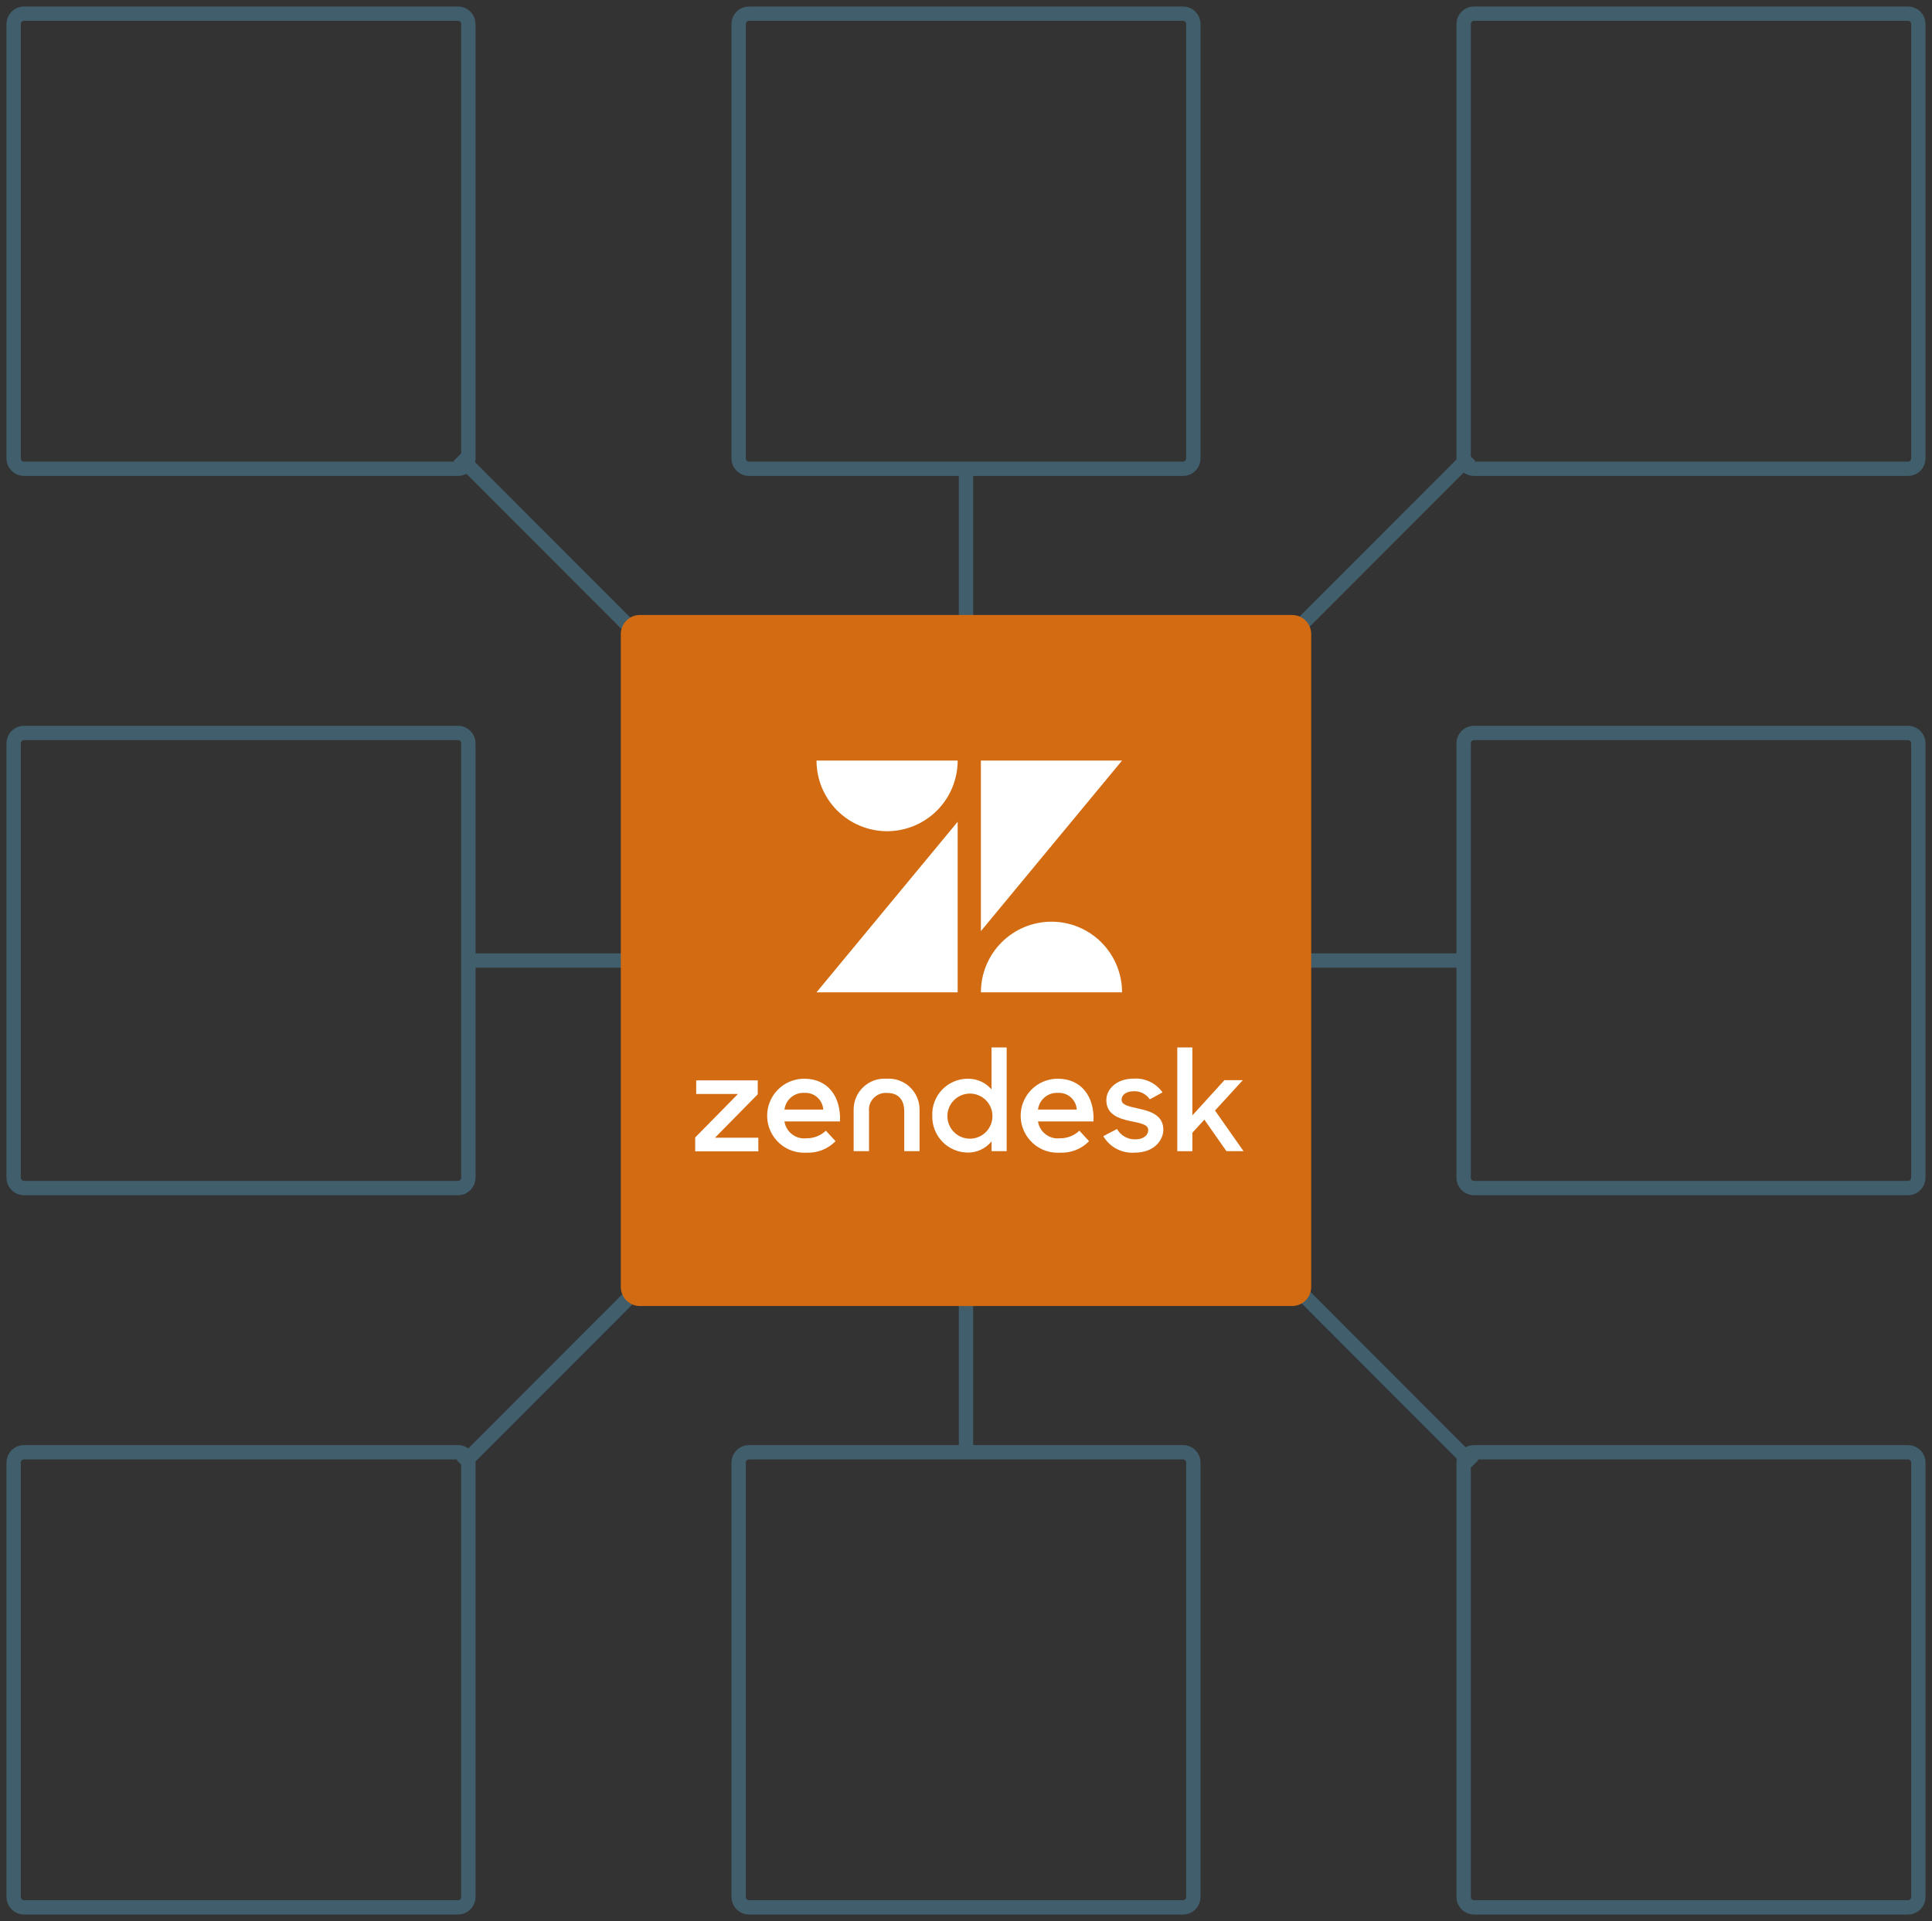 <svg width="358" height="356" viewBox="0 0 358 356" fill="none" xmlns="http://www.w3.org/2000/svg">
<rect x="0" y="0" width="358" height="356" fill="#333333" stroke="none"/>
<g clip-path="url(#clip0_549_49284)">
<path d="M86.789 178H136.87" stroke="#415E6C" stroke-width="2.659" stroke-miterlimit="10"/>
<path d="M221.129 178H270.033" stroke="#415E6C" stroke-width="2.659" stroke-miterlimit="10"/>
<path d="M179 86.875V135.827" stroke="#415E6C" stroke-width="2.659" stroke-miterlimit="10"/>
<path d="M84.99 84.484L138.669 138.216" stroke="#415E6C" stroke-width="2.659" stroke-miterlimit="10"/>
<path d="M272.434 84.484L218.756 138.216" stroke="#415E6C" stroke-width="2.659" stroke-miterlimit="10"/>
<path d="M179 269.124V220.172" stroke="#415E6C" stroke-width="2.659" stroke-miterlimit="10"/>
<path d="M273.006 271.513L219.328 217.781" stroke="#415E6C" stroke-width="2.659" stroke-miterlimit="10"/>
<path d="M85.562 271.513L139.241 217.781" stroke="#415E6C" stroke-width="2.659" stroke-miterlimit="10"/>
<mask id="mask0_549_49284" style="mask-type:luminance" maskUnits="userSpaceOnUse" x="0" y="0" width="358" height="356">
<path d="M0 0H358V356H0V0Z" fill="white"/>
</mask>
<g mask="url(#mask0_549_49284)">
<path d="M84.873 2.531H4.445C3.387 2.531 2.529 3.39 2.529 4.449V84.957C2.529 86.016 3.387 86.874 4.445 86.874H84.873C85.931 86.874 86.788 86.016 86.788 84.957V4.449C86.788 3.39 85.931 2.531 84.873 2.531Z" stroke="#415E6C" stroke-width="2.659" stroke-miterlimit="10"/>
<path d="M219.213 2.531H138.785C137.727 2.531 136.869 3.39 136.869 4.449V84.957C136.869 86.016 137.727 86.874 138.785 86.874H219.213C220.271 86.874 221.128 86.016 221.128 84.957V4.449C221.128 3.39 220.271 2.531 219.213 2.531Z" stroke="#415E6C" stroke-width="2.659" stroke-miterlimit="10"/>
<path d="M353.552 2.531H273.124C272.067 2.531 271.209 3.39 271.209 4.449V84.957C271.209 86.016 272.067 86.874 273.124 86.874H353.552C354.61 86.874 355.468 86.016 355.468 84.957V4.449C355.468 3.39 354.61 2.531 353.552 2.531Z" stroke="#415E6C" stroke-width="2.659" stroke-miterlimit="10"/>
<path d="M84.873 135.828H4.445C3.387 135.828 2.529 136.686 2.529 137.745V218.253C2.529 219.312 3.387 220.171 4.445 220.171H84.873C85.931 220.171 86.788 219.312 86.788 218.253V137.745C86.788 136.686 85.931 135.828 84.873 135.828Z" stroke="#415E6C" stroke-width="2.659" stroke-miterlimit="10"/>
<path d="M353.552 135.828H273.124C272.067 135.828 271.209 136.686 271.209 137.745V218.253C271.209 219.312 272.067 220.171 273.124 220.171H353.552C354.61 220.171 355.468 219.312 355.468 218.253V137.745C355.468 136.686 354.61 135.828 353.552 135.828Z" stroke="#415E6C" stroke-width="2.659" stroke-miterlimit="10"/>
<path d="M353.554 269.125H273.126C272.069 269.125 271.211 269.983 271.211 271.042V351.55C271.211 352.609 272.069 353.468 273.126 353.468H353.554C354.612 353.468 355.47 352.609 355.47 351.55V271.042C355.47 269.983 354.612 269.125 353.554 269.125Z" stroke="#415E6C" stroke-width="2.659" stroke-miterlimit="10"/>
<path d="M219.213 269.125H138.785C137.727 269.125 136.869 269.983 136.869 271.042V351.55C136.869 352.609 137.727 353.468 138.785 353.468H219.213C220.271 353.468 221.128 352.609 221.128 351.55V271.042C221.128 269.983 220.271 269.125 219.213 269.125Z" stroke="#415E6C" stroke-width="2.659" stroke-miterlimit="10"/>
<path d="M84.873 269.125H4.445C3.387 269.125 2.529 269.983 2.529 271.042V351.55C2.529 352.609 3.387 353.468 4.445 353.468H84.873C85.931 353.468 86.788 352.609 86.788 351.55V271.042C86.788 269.983 85.931 269.125 84.873 269.125Z" stroke="#415E6C" stroke-width="2.659" stroke-miterlimit="10"/>
<path d="M239.444 242.03H118.556C117.623 242.027 116.728 241.655 116.068 240.994C115.408 240.333 115.036 239.438 115.033 238.503V117.496C115.036 116.561 115.408 115.666 116.068 115.005C116.728 114.344 117.623 113.972 118.556 113.969H239.443C240.376 113.972 241.271 114.344 241.931 115.005C242.591 115.666 242.963 116.561 242.966 117.496V238.502C242.963 239.436 242.591 240.332 241.931 240.992C241.271 241.653 240.376 242.026 239.443 242.029" fill="#D26B11"/>
</g>
<path d="M177.455 152.289V183.897H151.297L177.455 152.289Z" fill="white"/>
<path d="M177.455 140.945C177.455 144.417 176.078 147.747 173.625 150.202C171.173 152.656 167.846 154.036 164.378 154.036C160.91 154.036 157.584 152.656 155.131 150.202C152.679 147.747 151.301 144.417 151.301 140.945H177.455Z" fill="white"/>
<path d="M181.762 183.895C181.762 180.423 183.14 177.094 185.592 174.639C188.044 172.184 191.371 170.805 194.839 170.805C198.307 170.805 201.634 172.184 204.086 174.639C206.539 177.094 207.916 180.423 207.916 183.895H181.762Z" fill="white"/>
<path d="M181.76 172.553V140.945H207.916L181.76 172.553Z" fill="white"/>
<path d="M196.387 210.941C197.733 210.971 199.035 210.468 200.011 209.541L201.807 211.482C201.11 212.197 200.27 212.757 199.341 213.124C198.412 213.491 197.416 213.656 196.419 213.61C195.501 213.668 194.58 213.542 193.712 213.237C192.844 212.932 192.046 212.455 191.366 211.835C190.686 211.215 190.138 210.464 189.754 209.627C189.37 208.79 189.158 207.884 189.132 206.964C189.105 206.043 189.264 205.127 189.599 204.269C189.933 203.411 190.437 202.63 191.08 201.971C191.723 201.313 192.492 200.79 193.341 200.436C194.19 200.081 195.102 199.901 196.022 199.906C200.375 199.906 202.842 203.223 202.627 207.821H192.336C192.481 208.763 192.982 209.614 193.736 210.196C194.49 210.778 195.439 211.048 196.386 210.949M199.526 205.627C199.474 204.756 199.079 203.942 198.429 203.361C197.778 202.781 196.925 202.482 196.054 202.529C195.158 202.475 194.274 202.765 193.584 203.341C192.894 203.917 192.449 204.734 192.341 205.627H199.526Z" fill="white"/>
<path d="M128.82 210.791L136.741 202.737H129.007V200.211H140.411V202.79L132.491 210.835H140.518V213.364H128.82V210.791Z" fill="white"/>
<path d="M149.411 210.941C150.756 210.971 152.059 210.468 153.035 209.541L154.831 211.482C154.134 212.197 153.293 212.757 152.364 213.124C151.436 213.491 150.44 213.656 149.442 213.61C148.524 213.668 147.604 213.542 146.736 213.237C145.867 212.932 145.07 212.455 144.39 211.835C143.71 211.215 143.161 210.464 142.777 209.627C142.393 208.79 142.182 207.884 142.155 206.964C142.129 206.043 142.287 205.127 142.622 204.269C142.957 203.411 143.461 202.63 144.104 201.971C144.747 201.313 145.515 200.79 146.364 200.436C147.213 200.081 148.125 199.901 149.045 199.906C153.399 199.906 155.865 203.223 155.65 207.821H145.36C145.504 208.763 146.005 209.613 146.759 210.195C147.512 210.778 148.461 211.047 149.408 210.949M152.548 205.627C152.496 204.756 152.101 203.942 151.451 203.361C150.8 202.781 149.946 202.482 149.076 202.529C148.18 202.475 147.296 202.765 146.606 203.341C145.916 203.917 145.471 204.734 145.363 205.627H152.548Z" fill="white"/>
<path d="M172.751 206.752C172.716 205.864 172.86 204.978 173.176 204.148C173.492 203.317 173.972 202.56 174.589 201.92C175.205 201.28 175.944 200.772 176.761 200.427C177.579 200.081 178.458 199.904 179.346 199.907C180.176 199.896 180.999 200.067 181.756 200.408C182.513 200.749 183.187 201.252 183.729 201.881V194.117H186.537V213.332H183.739V211.515C183.207 212.17 182.534 212.697 181.771 213.057C181.008 213.417 180.174 213.6 179.33 213.593C178.446 213.587 177.573 213.404 176.761 213.055C175.948 212.706 175.214 212.197 174.602 211.56C173.989 210.922 173.51 210.168 173.193 209.343C172.875 208.517 172.726 207.636 172.754 206.752M183.902 206.727C183.88 205.905 183.617 205.108 183.145 204.436C182.673 203.763 182.013 203.245 181.248 202.946C180.484 202.647 179.648 202.58 178.845 202.754C178.043 202.928 177.31 203.334 176.737 203.923C176.164 204.512 175.778 205.257 175.626 206.065C175.474 206.873 175.563 207.707 175.883 208.464C176.202 209.221 176.738 209.867 177.422 210.321C178.106 210.775 178.909 211.018 179.73 211.017C180.288 211.017 180.84 210.905 181.353 210.688C181.867 210.471 182.332 210.153 182.721 209.753C183.109 209.353 183.414 208.879 183.617 208.359C183.82 207.84 183.917 207.284 183.902 206.727Z" fill="white"/>
<path d="M204.45 210.541L206.984 209.224C207.32 209.821 207.812 210.316 208.408 210.654C209.003 210.992 209.68 211.162 210.365 211.144C211.949 211.144 212.768 210.33 212.768 209.415C212.768 208.362 211.238 208.125 209.573 207.783C207.334 207.311 205.004 206.569 205.004 203.861C205.004 201.78 206.983 199.86 210.099 199.887C211.129 199.823 212.158 200.024 213.089 200.47C214.019 200.917 214.82 201.594 215.416 202.437L213.06 203.728C212.736 203.246 212.294 202.856 211.776 202.593C211.258 202.33 210.682 202.204 210.102 202.227C208.597 202.227 207.83 202.964 207.83 203.806C207.83 204.749 209.044 205.016 210.947 205.439C213.112 205.911 215.566 206.624 215.566 209.36C215.566 211.176 213.982 213.623 210.228 213.604C209.076 213.686 207.923 213.444 206.901 212.905C205.879 212.365 205.028 211.55 204.445 210.552" fill="white"/>
<path d="M223.167 207.49L220.948 209.912V213.339H218.15V194.117H220.948V206.7L226.888 200.171H230.295L225.144 205.802L230.425 213.331H227.259L223.167 207.49Z" fill="white"/>
<path d="M164.294 199.905C163.509 199.849 162.721 199.956 161.979 200.22C161.237 200.483 160.558 200.898 159.984 201.436C159.41 201.975 158.953 202.627 158.643 203.351C158.332 204.075 158.175 204.855 158.18 205.643V213.33H161.031V205.998C160.98 205.54 161.031 205.077 161.18 204.641C161.33 204.205 161.574 203.807 161.894 203.477C162.215 203.146 162.605 202.891 163.036 202.729C163.468 202.567 163.929 202.503 164.388 202.541C166.506 202.541 167.558 203.831 167.558 205.998V213.33H170.395V205.643C170.399 204.856 170.241 204.076 169.93 203.352C169.62 202.629 169.163 201.977 168.589 201.439C168.015 200.9 167.336 200.486 166.595 200.222C165.854 199.958 165.066 199.85 164.281 199.905" fill="white"/>
</g>
<defs>
<clipPath id="clip0_549_49284">
<rect width="358" height="356" fill="white"/>
</clipPath>
</defs>
</svg>
